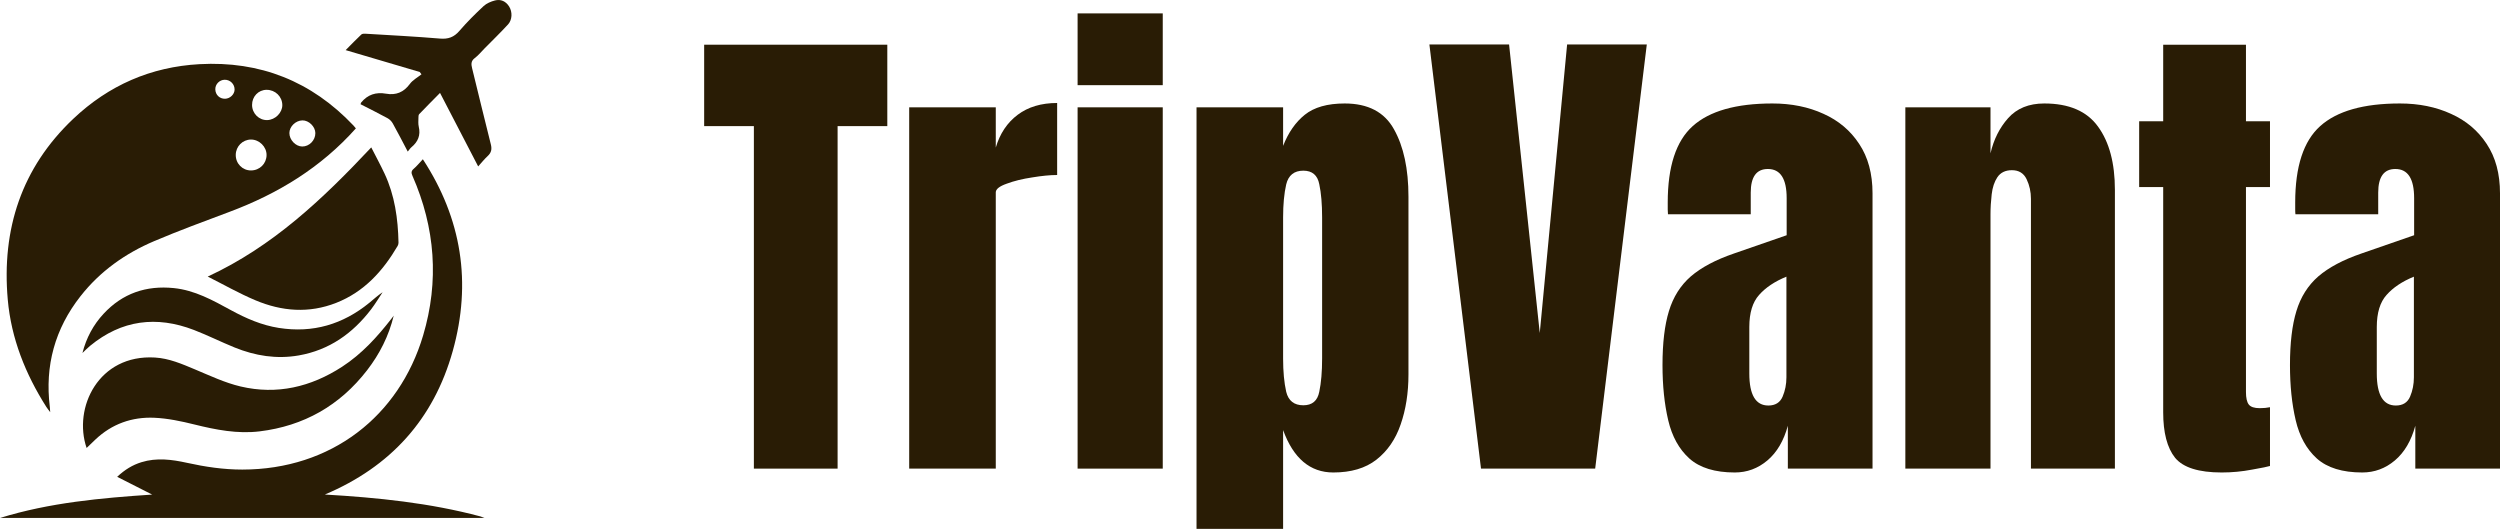 <svg width="260" height="55" viewBox="0 0 260 55" fill="none" xmlns="http://www.w3.org/2000/svg">
<path d="M37.011 13.352C33.38 17.429 28.895 20.153 23.861 22.035C21.243 23.015 18.617 23.982 16.044 25.073C13.04 26.348 10.418 28.199 8.369 30.808C5.713 34.193 4.655 38.029 5.181 42.314C5.197 42.444 5.201 42.575 5.222 42.866C5.029 42.607 4.915 42.472 4.821 42.324C2.65 38.906 1.164 35.201 0.807 31.153C0.163 23.843 2.231 17.461 7.618 12.358C11.306 8.865 15.698 6.952 20.742 6.674C27.03 6.326 32.391 8.438 36.76 13.054C36.852 13.152 36.933 13.259 37.011 13.352ZM26.105 17.726C27.008 17.723 27.717 17.02 27.723 16.122C27.728 15.261 26.963 14.504 26.095 14.513C25.227 14.522 24.529 15.226 24.518 16.102C24.507 17.008 25.211 17.729 26.105 17.726ZM26.215 10.919C26.221 11.802 26.936 12.513 27.795 12.489C28.623 12.467 29.367 11.724 29.361 10.928C29.353 10.04 28.626 9.336 27.722 9.341C26.874 9.345 26.209 10.041 26.215 10.919ZM32.797 13.839C32.792 13.17 32.117 12.508 31.451 12.52C30.748 12.533 30.099 13.161 30.096 13.833C30.092 14.542 30.744 15.23 31.426 15.237C32.164 15.245 32.803 14.594 32.797 13.839ZM23.403 10.27C23.923 10.262 24.389 9.816 24.397 9.32C24.406 8.753 23.943 8.289 23.374 8.294C22.826 8.299 22.375 8.761 22.392 9.3C22.41 9.865 22.841 10.279 23.403 10.27Z" fill="#291C05"/>
<path d="M0 53.868C5.165 52.271 10.51 51.79 15.825 51.436C14.661 50.845 13.469 50.24 12.186 49.589C12.981 48.845 13.782 48.356 14.706 48.07C16.291 47.578 17.874 47.787 19.444 48.133C21.341 48.552 23.253 48.837 25.195 48.836C34.432 48.835 41.504 43.293 44.005 34.888C45.684 29.247 45.267 23.688 42.899 18.295C42.766 17.992 42.746 17.792 43.024 17.556C43.342 17.286 43.608 16.952 43.977 16.562C48.023 22.756 49.068 29.403 47.09 36.49C45.099 43.623 40.596 48.555 33.785 51.431C39.279 51.754 44.69 52.297 49.979 53.712C50.072 53.737 50.16 53.78 50.392 53.868C33.494 53.868 16.747 53.868 0 53.868Z" fill="#291C05"/>
<path d="M21.604 28.764C28.367 25.634 33.575 20.694 38.61 15.33C39.076 16.244 39.561 17.133 39.99 18.048C41.056 20.32 41.394 22.75 41.445 25.235C41.447 25.348 41.413 25.476 41.356 25.573C39.82 28.197 37.86 30.356 34.973 31.494C32.132 32.614 29.308 32.384 26.563 31.229C24.865 30.515 23.254 29.593 21.604 28.764Z" fill="#291C05"/>
<path d="M40.948 32.825C40.437 34.937 39.484 36.813 38.179 38.503C35.331 42.191 31.582 44.301 27.006 44.861C24.704 45.142 22.453 44.7 20.214 44.145C18.848 43.806 17.444 43.508 16.046 43.447C13.729 43.346 11.636 44.084 9.91 45.722C9.607 46.011 9.306 46.302 9.007 46.589C7.58 42.406 10.248 36.833 16.116 37.183C17.594 37.271 18.914 37.848 20.256 38.409C21.821 39.064 23.383 39.807 25.02 40.193C28.798 41.084 32.326 40.251 35.574 38.145C37.63 36.811 39.252 35.023 40.745 33.098C40.814 33.008 40.881 32.916 40.948 32.825Z" fill="#291C05"/>
<path d="M43.652 7.486C41.123 6.74 38.594 5.993 35.949 5.212C36.538 4.619 37.045 4.087 37.581 3.586C37.679 3.494 37.895 3.5 38.053 3.509C40.623 3.666 43.196 3.795 45.761 4.012C46.615 4.084 47.212 3.87 47.775 3.216C48.558 2.306 49.414 1.454 50.292 0.636C50.604 0.346 51.055 0.158 51.475 0.048C52.084 -0.112 52.61 0.137 52.951 0.678C53.305 1.241 53.28 2.059 52.836 2.541C52.045 3.4 51.206 4.213 50.386 5.044C50.053 5.382 49.749 5.76 49.375 6.041C48.97 6.345 48.996 6.682 49.099 7.098C49.751 9.735 50.38 12.378 51.047 15.011C51.175 15.517 51.1 15.876 50.721 16.226C50.376 16.544 50.082 16.918 49.73 17.307C48.407 14.758 47.105 12.249 45.763 9.663C45 10.436 44.289 11.147 43.595 11.873C43.519 11.953 43.518 12.125 43.517 12.255C43.514 12.561 43.482 12.879 43.55 13.171C43.762 14.066 43.47 14.751 42.788 15.313C42.66 15.418 42.57 15.569 42.407 15.765C41.881 14.768 41.382 13.793 40.849 12.837C40.728 12.618 40.521 12.41 40.302 12.291C39.374 11.786 38.426 11.316 37.495 10.839C37.53 10.733 37.532 10.697 37.55 10.675C38.23 9.834 39.104 9.558 40.147 9.743C41.177 9.926 41.981 9.604 42.625 8.729C42.927 8.319 43.425 8.057 43.834 7.728C43.773 7.647 43.713 7.567 43.652 7.486Z" fill="#291C05"/>
<path d="M8.573 36.712C8.984 35.116 9.715 33.771 10.77 32.635C12.744 30.506 15.201 29.671 18.067 29.96C20.26 30.182 22.127 31.227 24.008 32.252C25.585 33.111 27.21 33.822 29 34.104C32.535 34.661 35.66 33.741 38.422 31.482C38.866 31.119 39.286 30.726 39.792 30.392C39.398 30.982 39.034 31.595 38.605 32.158C36.675 34.688 34.234 36.41 31.067 36.965C28.76 37.369 26.54 37.007 24.394 36.136C22.974 35.559 21.599 34.867 20.17 34.317C16.275 32.818 12.646 33.27 9.368 35.968C9.109 36.18 8.877 36.426 8.573 36.712Z" fill="#291C05"/>
<path d="M245.677 49.138C243.616 49.138 242.041 48.654 240.952 47.685C239.88 46.717 239.146 45.389 238.751 43.702C238.355 42.016 238.157 40.103 238.157 37.966C238.157 35.678 238.38 33.808 238.825 32.355C239.27 30.885 240.029 29.683 241.101 28.747C242.189 27.812 243.682 27.019 245.578 26.368L251.07 24.464V20.606C251.07 18.585 250.418 17.575 249.116 17.575C247.928 17.575 247.334 18.393 247.334 20.03V22.285H238.726C238.709 22.151 238.701 21.984 238.701 21.784C238.701 21.567 238.701 21.324 238.701 21.057C238.701 17.316 239.567 14.669 241.299 13.116C243.047 11.546 245.809 10.761 249.586 10.761C251.565 10.761 253.337 11.121 254.904 11.839C256.471 12.54 257.708 13.584 258.615 14.97C259.538 16.356 260 18.068 260 20.105V48.737H251.193V44.279C250.765 45.848 250.056 47.051 249.066 47.886C248.077 48.721 246.947 49.138 245.677 49.138ZM249.165 42.174C249.891 42.174 250.385 41.865 250.649 41.248C250.913 40.63 251.045 39.962 251.045 39.243V28.773C249.825 29.273 248.876 29.908 248.2 30.676C247.524 31.428 247.186 32.538 247.186 34.008V38.843C247.186 41.064 247.846 42.174 249.165 42.174Z" fill="#291C05"/>
<path d="M231.057 49.138C228.666 49.138 227.05 48.629 226.209 47.61C225.384 46.575 224.972 44.997 224.972 42.876V19.454H222.473V12.615H224.972V4.649H233.58V12.615H236.079V19.454H233.58V40.772C233.58 41.389 233.679 41.824 233.877 42.074C234.075 42.325 234.455 42.45 235.015 42.45C235.411 42.45 235.766 42.416 236.079 42.35V48.462C235.881 48.529 235.263 48.654 234.224 48.838C233.185 49.038 232.129 49.138 231.057 49.138Z" fill="#291C05"/>
<path d="M198.156 48.737V11.162H207.012V15.947C207.342 14.511 207.953 13.292 208.843 12.29C209.75 11.271 211.003 10.761 212.603 10.761C215.176 10.761 217.039 11.563 218.194 13.166C219.365 14.77 219.95 16.966 219.95 19.755V48.737H211.218V20.681C211.218 19.947 211.069 19.27 210.773 18.652C210.476 18.018 209.964 17.7 209.239 17.7C208.563 17.7 208.06 17.943 207.73 18.427C207.417 18.895 207.219 19.487 207.136 20.205C207.054 20.907 207.012 21.608 207.012 22.31V48.737H198.156Z" fill="#291C05"/>
<path d="M180.42 49.138C178.358 49.138 176.783 48.654 175.695 47.685C174.623 46.717 173.889 45.389 173.493 43.702C173.098 42.016 172.9 40.103 172.9 37.966C172.9 35.678 173.122 33.808 173.568 32.355C174.013 30.885 174.771 29.683 175.843 28.747C176.932 27.812 178.424 27.019 180.321 26.368L185.813 24.464V20.606C185.813 18.585 185.161 17.575 183.858 17.575C182.671 17.575 182.077 18.393 182.077 20.03V22.285H173.469C173.452 22.151 173.444 21.984 173.444 21.784C173.444 21.567 173.444 21.324 173.444 21.057C173.444 17.316 174.31 14.669 176.041 13.116C177.789 11.546 180.552 10.761 184.328 10.761C186.307 10.761 188.08 11.121 189.647 11.839C191.214 12.54 192.45 13.584 193.357 14.97C194.281 16.356 194.743 18.068 194.743 20.105V48.737H185.936V44.279C185.507 45.848 184.798 47.051 183.809 47.886C182.819 48.721 181.69 49.138 180.42 49.138ZM183.908 42.174C184.633 42.174 185.128 41.865 185.392 41.248C185.656 40.63 185.788 39.962 185.788 39.243V28.773C184.567 29.273 183.619 29.908 182.943 30.676C182.267 31.428 181.929 32.538 181.929 34.008V38.843C181.929 41.064 182.588 42.174 183.908 42.174Z" fill="#291C05"/>
<path d="M154.025 48.737L148.657 4.624H156.944L160.135 34.634L162.98 4.624H171.267L165.899 48.737H154.025Z" fill="#291C05"/>
<path d="M124.439 55V11.162H133.443V15.17C133.988 13.784 134.738 12.707 135.695 11.939C136.668 11.154 138.053 10.761 139.85 10.761C142.275 10.761 143.982 11.655 144.971 13.442C145.977 15.229 146.48 17.567 146.48 20.456V38.943C146.48 40.863 146.208 42.6 145.664 44.153C145.136 45.69 144.295 46.909 143.141 47.811C142.003 48.696 140.51 49.138 138.663 49.138C136.255 49.138 134.515 47.669 133.443 44.73V55H124.439ZM135.546 42.149C136.47 42.149 137.022 41.682 137.204 40.746C137.401 39.811 137.5 38.659 137.5 37.29V22.61C137.5 21.224 137.401 20.072 137.204 19.153C137.022 18.218 136.47 17.75 135.546 17.75C134.59 17.75 133.996 18.227 133.765 19.178C133.551 20.114 133.443 21.258 133.443 22.61V37.29C133.443 38.642 133.551 39.795 133.765 40.746C133.996 41.682 134.59 42.149 135.546 42.149Z" fill="#291C05"/>
<path d="M112.07 8.858V1.393H120.926V8.858H112.07ZM112.07 48.737V11.162H120.926V48.737H112.07Z" fill="#291C05"/>
<path d="M94.556 48.737V11.162H103.561V15.346C103.989 13.893 104.748 12.757 105.837 11.939C106.925 11.121 108.294 10.711 109.943 10.711V18.201C109.217 18.201 108.351 18.285 107.345 18.452C106.34 18.602 105.457 18.819 104.699 19.103C103.94 19.37 103.561 19.671 103.561 20.005V48.737H94.556Z" fill="#291C05"/>
<path d="M78.403 48.737V13.116H73.233V4.649H92.28V13.116H87.11V48.737H78.403Z" fill="#291C05"/>
</svg>
